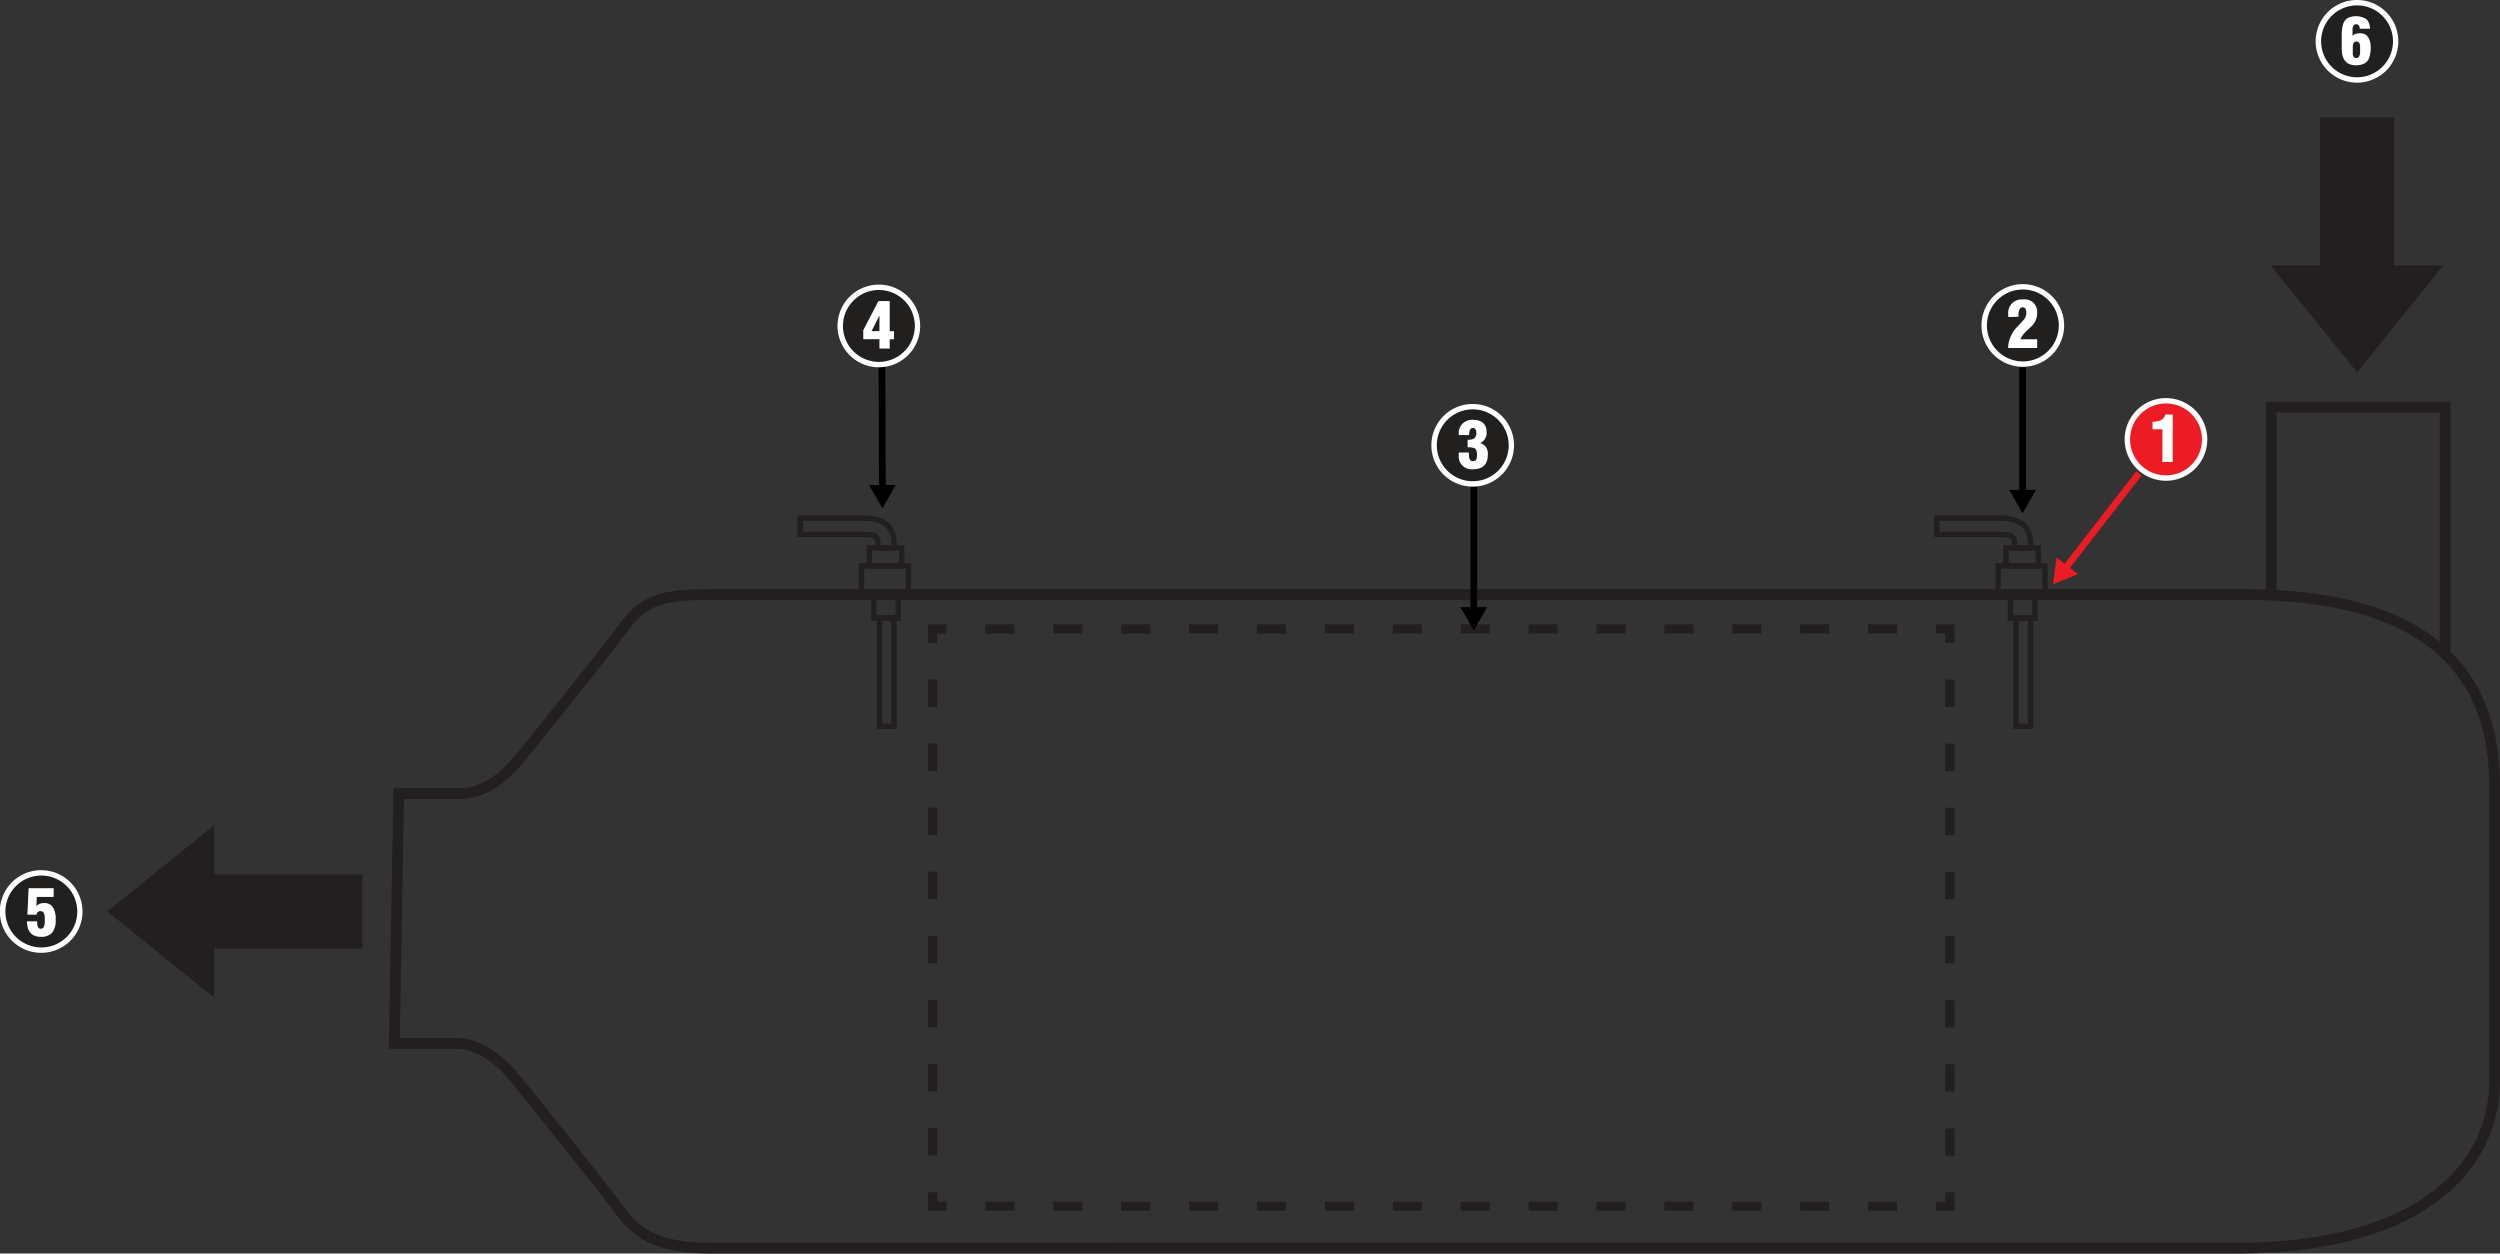 <svg id="diagram" xmlns="http://www.w3.org/2000/svg" viewBox="0 0 463.96 232.63"><rect x="0" y="0" width="463.96" height="232.63" fill="#333333" stroke="none"/><defs><style>.cls-1,.cls-12,.cls-2,.cls-3,.cls-4,.cls-5,.cls-6,.cls-7,.cls-9{fill:none;}.cls-1,.cls-2,.cls-3,.cls-4,.cls-5,.cls-6,.cls-7{stroke:#231f20;stroke-miterlimit:10;}.cls-1{stroke-width:2px;}.cls-3,.cls-4,.cls-5,.cls-6,.cls-7{stroke-width:1.72px;}.cls-4{stroke-dasharray:5.4 7.2 5.4 7.2;}.cls-5{stroke-dasharray:5.4 7.2 5.4 7.2 5.4 7.2;}.cls-6{stroke-dasharray:5.1 6.8 5.1 6.8;}.cls-7{stroke-dasharray:5.1 6.8 5.1 6.8 5.1 6.8;}.cls-8{fill:#231f20;}.cls-9{stroke:#000;}.cls-12,.cls-9{stroke-width:1.25px;}.cls-10{fill:#221f1f;}.cls-11{fill:#fff;}.cls-12{stroke:#ed1c24;}.cls-13{fill:#ed1c24;}</style></defs><path class="cls-1" d="M140.89,235.36c-7.72,0-13-1.31-16.82-6.55-3.53-4.79-17.38-22.07-20.14-25.38s-6.62-6.07-10.48-6.07H81.86L82.69,151H94.27c3.87,0,7.73-2.76,10.49-6.07s16.61-20.59,20.13-25.37c3.87-5.25,8.56-5.52,16.83-5.52H424.89c20.28,0,46.76,4.83,46.76,35.45v54.62c0,18.2-16.55,31.24-47.58,31.24Z" transform="translate(-8.69 -3.72)"/><rect class="cls-2" x="159.89" y="105.01" width="8.69" height="5.38"/><rect class="cls-2" x="162.17" y="110.32" width="4.55" height="4.41"/><rect class="cls-2" x="163.21" y="114.7" width="2.69" height="20.07"/><rect class="cls-2" x="161.34" y="101.68" width="6" height="3.33"/><path class="cls-2" d="M174.64,105.43h-3c0-2,0-2.54-2.54-2.54H157.21v-3H169.1C174.64,99.89,174.64,103.49,174.64,105.43Z" transform="translate(-8.69 -3.72)"/><rect class="cls-2" x="370.82" y="105.01" width="8.69" height="5.38"/><rect class="cls-2" x="373.1" y="110.32" width="4.55" height="4.41"/><rect class="cls-2" x="374.13" y="114.7" width="2.69" height="20.07"/><rect class="cls-2" x="372.27" y="101.68" width="6" height="3.33"/><path class="cls-2" d="M385.57,105.43h-3c0-2,0-2.54-2.54-2.54h-11.9v-3H380C385.57,99.89,385.57,103.49,385.57,105.43Z" transform="translate(-8.69 -3.72)"/><polyline class="cls-3" points="361.86 221.26 361.86 223.85 359.27 223.85"/><line class="cls-4" x1="352.07" y1="223.85" x2="330.47" y2="223.85"/><line class="cls-5" x1="326.87" y1="223.85" x2="179.27" y2="223.85"/><polyline class="cls-3" points="175.66 223.85 173.08 223.85 173.08 221.26"/><line class="cls-6" x1="173.08" y1="214.47" x2="173.08" y2="194.08"/><line class="cls-7" x1="173.08" y1="190.68" x2="173.08" y2="122.71"/><polyline class="cls-3" points="173.08 119.31 173.08 116.72 175.66 116.72"/><line class="cls-4" x1="182.87" y1="116.72" x2="204.47" y2="116.72"/><line class="cls-5" x1="208.07" y1="116.72" x2="355.67" y2="116.72"/><polyline class="cls-3" points="359.27 116.72 361.86 116.72 361.86 119.31"/><line class="cls-6" x1="361.86" y1="126.11" x2="361.86" y2="146.5"/><line class="cls-7" x1="361.86" y1="149.9" x2="361.86" y2="217.87"/><polyline class="cls-1" points="421.5 110.05 421.5 75.56 453.77 75.56 453.77 121.08"/><polygon class="cls-8" points="437.43 69.09 453.46 49.24 444.3 49.24 444.3 21.76 430.56 21.76 430.56 49.24 421.4 49.24 437.43 69.09"/><polygon class="cls-8" points="19.92 169.15 39.77 185.18 39.77 176.02 67.25 176.02 67.25 162.28 39.77 162.28 39.77 153.12 19.92 169.15"/><line class="cls-9" x1="163.67" y1="67.16" x2="163.76" y2="90.73"/><polygon points="161.26 90.01 163.77 94.32 166.25 89.99 161.26 90.01"/><path class="cls-10" d="M171.79,71.37A7.17,7.17,0,1,1,179,64.2,7.17,7.17,0,0,1,171.79,71.37Z" transform="translate(-8.69 -3.72)"/><path class="cls-11" d="M171.79,57.54a6.67,6.67,0,1,1-6.66,6.66,6.67,6.67,0,0,1,6.66-6.66m0-1a7.67,7.67,0,1,0,7.67,7.66,7.66,7.66,0,0,0-7.67-7.66Z" transform="translate(-8.69 -3.72)"/><path class="cls-11" d="M168.9,65l2.81-5.41h2.1v5.59h.79v1.5h-.79v1.72H171.9V66.67h-3Zm3,.18V62.26h0l-1.46,2.91Z" transform="translate(-8.69 -3.72)"/><line class="cls-9" x1="273.53" y1="88.94" x2="273.51" y2="113.4"/><polygon points="271.02 112.67 273.51 116.99 276 112.67 271.02 112.67"/><path class="cls-10" d="M282,93.53a7.17,7.17,0,1,1,7.17-7.17A7.17,7.17,0,0,1,282,93.53Z" transform="translate(-8.69 -3.72)"/><path class="cls-11" d="M282,79.69a6.67,6.67,0,1,1-6.66,6.67A6.67,6.67,0,0,1,282,79.69m0-1a7.67,7.67,0,1,0,7.67,7.67A7.68,7.68,0,0,0,282,78.69Z" transform="translate(-8.69 -3.72)"/><path class="cls-11" d="M281.06,85.32a2.2,2.2,0,0,0,1.24-.24,1.31,1.31,0,0,0,.38-1c0-.52-.14-.93-.7-.93s-.63.83-.65,1.31h-1.92V83.8a2.47,2.47,0,0,1,2.6-2.17c1.54,0,2.57.67,2.57,2.31a2,2,0,0,1-1.21,2v0a2,2,0,0,1,1.43,2.22c0,1.81-1,2.65-2.79,2.65a2.37,2.37,0,0,1-2.6-2.49v-.62h1.89c0,.6-.08,1.61.77,1.61.65,0,.73-.63.73-1.15s-.07-1-.45-1.26a3.28,3.28,0,0,0-1.29-.17Z" transform="translate(-8.69 -3.72)"/><line class="cls-9" x1="375.36" y1="68.18" x2="375.36" y2="91.64"/><polygon points="372.87 90.91 375.36 95.23 377.85 90.91 372.87 90.91"/><path class="cls-10" d="M384.1,71.28a7.17,7.17,0,1,1,7.16-7.17A7.18,7.18,0,0,1,384.1,71.28Z" transform="translate(-8.69 -3.72)"/><path class="cls-11" d="M384.1,57.45a6.67,6.67,0,1,1-6.67,6.66,6.66,6.66,0,0,1,6.67-6.66m0-1a7.67,7.67,0,1,0,7.66,7.66,7.67,7.67,0,0,0-7.66-7.66Z" transform="translate(-8.69 -3.72)"/><path class="cls-11" d="M381.39,62.55v-.46a2.49,2.49,0,0,1,2.75-2.79,2.29,2.29,0,0,1,2.61,2.47,3.31,3.31,0,0,1-1.13,2.58l-.78.76a4.54,4.54,0,0,0-1.19,1.57h3.11V68.3h-5.39V68a6,6,0,0,1,1.89-3.83l.91-1a2,2,0,0,0,.57-1.52c0-.46-.2-.94-.75-.89s-.7.87-.7,1.32v.43Z" transform="translate(-8.69 -3.72)"/><line class="cls-12" x1="396.96" y1="87.84" x2="383.2" y2="105.59"/><polygon class="cls-13" points="381.68 103.49 381 108.43 385.62 106.55 381.68 103.49"/><path class="cls-13" d="M410.68,92.43a7.17,7.17,0,1,1,7.17-7.16A7.17,7.17,0,0,1,410.68,92.43Z" transform="translate(-8.69 -3.72)"/><path class="cls-11" d="M410.68,78.6A6.67,6.67,0,1,1,404,85.27a6.66,6.66,0,0,1,6.66-6.67m0-1a7.67,7.67,0,1,0,7.67,7.67,7.68,7.68,0,0,0-7.67-7.67Z" transform="translate(-8.69 -3.72)"/><path class="cls-11" d="M410,83.38h-1.83V82c1,0,2.17-.29,2.38-1.35h1.36v8.8H410Z" transform="translate(-8.69 -3.72)"/><circle class="cls-10" cx="7.67" cy="169.16" r="7.17"/><path class="cls-11" d="M16.36,166.21a6.67,6.67,0,1,1-6.67,6.67,6.67,6.67,0,0,1,6.67-6.67m0-1A7.67,7.67,0,1,0,24,172.88a7.68,7.68,0,0,0-7.66-7.67Z" transform="translate(-8.69 -3.72)"/><path class="cls-11" d="M15.52,170.18l-.08,1.68a2.16,2.16,0,0,1,.66-.42,2,2,0,0,1,.75-.13,1.88,1.88,0,0,1,1.64.75,4.06,4.06,0,0,1,.53,2.35,3.55,3.55,0,0,1-.67,2.42,2.67,2.67,0,0,1-2.09.75c-1.7,0-2.56-1-2.56-2.87h1.9l0,.44a1.25,1.25,0,0,0,.19.7.56.56,0,0,0,.49.23.59.59,0,0,0,.54-.34,2.8,2.8,0,0,0,.18-1.19v-.36c0-.92-.26-1.38-.79-1.38a.65.65,0,0,0-.71.66H13.77l.23-4.91h4.65v1.62Z" transform="translate(-8.69 -3.72)"/><circle class="cls-10" cx="437.43" cy="7.67" r="7.17"/><path class="cls-11" d="M446.12,4.72a6.67,6.67,0,1,1-6.67,6.67,6.67,6.67,0,0,1,6.67-6.67m0-1a7.67,7.67,0,1,0,7.66,7.67,7.68,7.68,0,0,0-7.66-7.67Z" transform="translate(-8.69 -3.72)"/><path class="cls-11" d="M448.51,9.05h-1.9c0-.55-.22-.83-.65-.83a.57.57,0,0,0-.51.27,1.64,1.64,0,0,0-.17.85v1a2.54,2.54,0,0,1,.63-.35,2.63,2.63,0,0,1,.74-.09,1.74,1.74,0,0,1,1.5.67,3.44,3.44,0,0,1,.5,2,5.2,5.2,0,0,1-.3,1.94,1.92,1.92,0,0,1-.89,1,3.35,3.35,0,0,1-1.56.32c-1.75,0-2.62-1-2.62-3.11V10.26a6.74,6.74,0,0,1,.26-2.07,2,2,0,0,1,.83-1.12,3.59,3.59,0,0,1,3.49.22A2.35,2.35,0,0,1,448.51,9.05ZM446,11.43c-.45,0-.67.31-.67,1v1.3a.82.82,0,0,0,.19.56.65.65,0,0,0,.49.2.54.54,0,0,0,.51-.31,1.74,1.74,0,0,0,.17-.83v-1a1.09,1.09,0,0,0-.18-.67A.6.6,0,0,0,446,11.43Z" transform="translate(-8.69 -3.72)"/></svg>